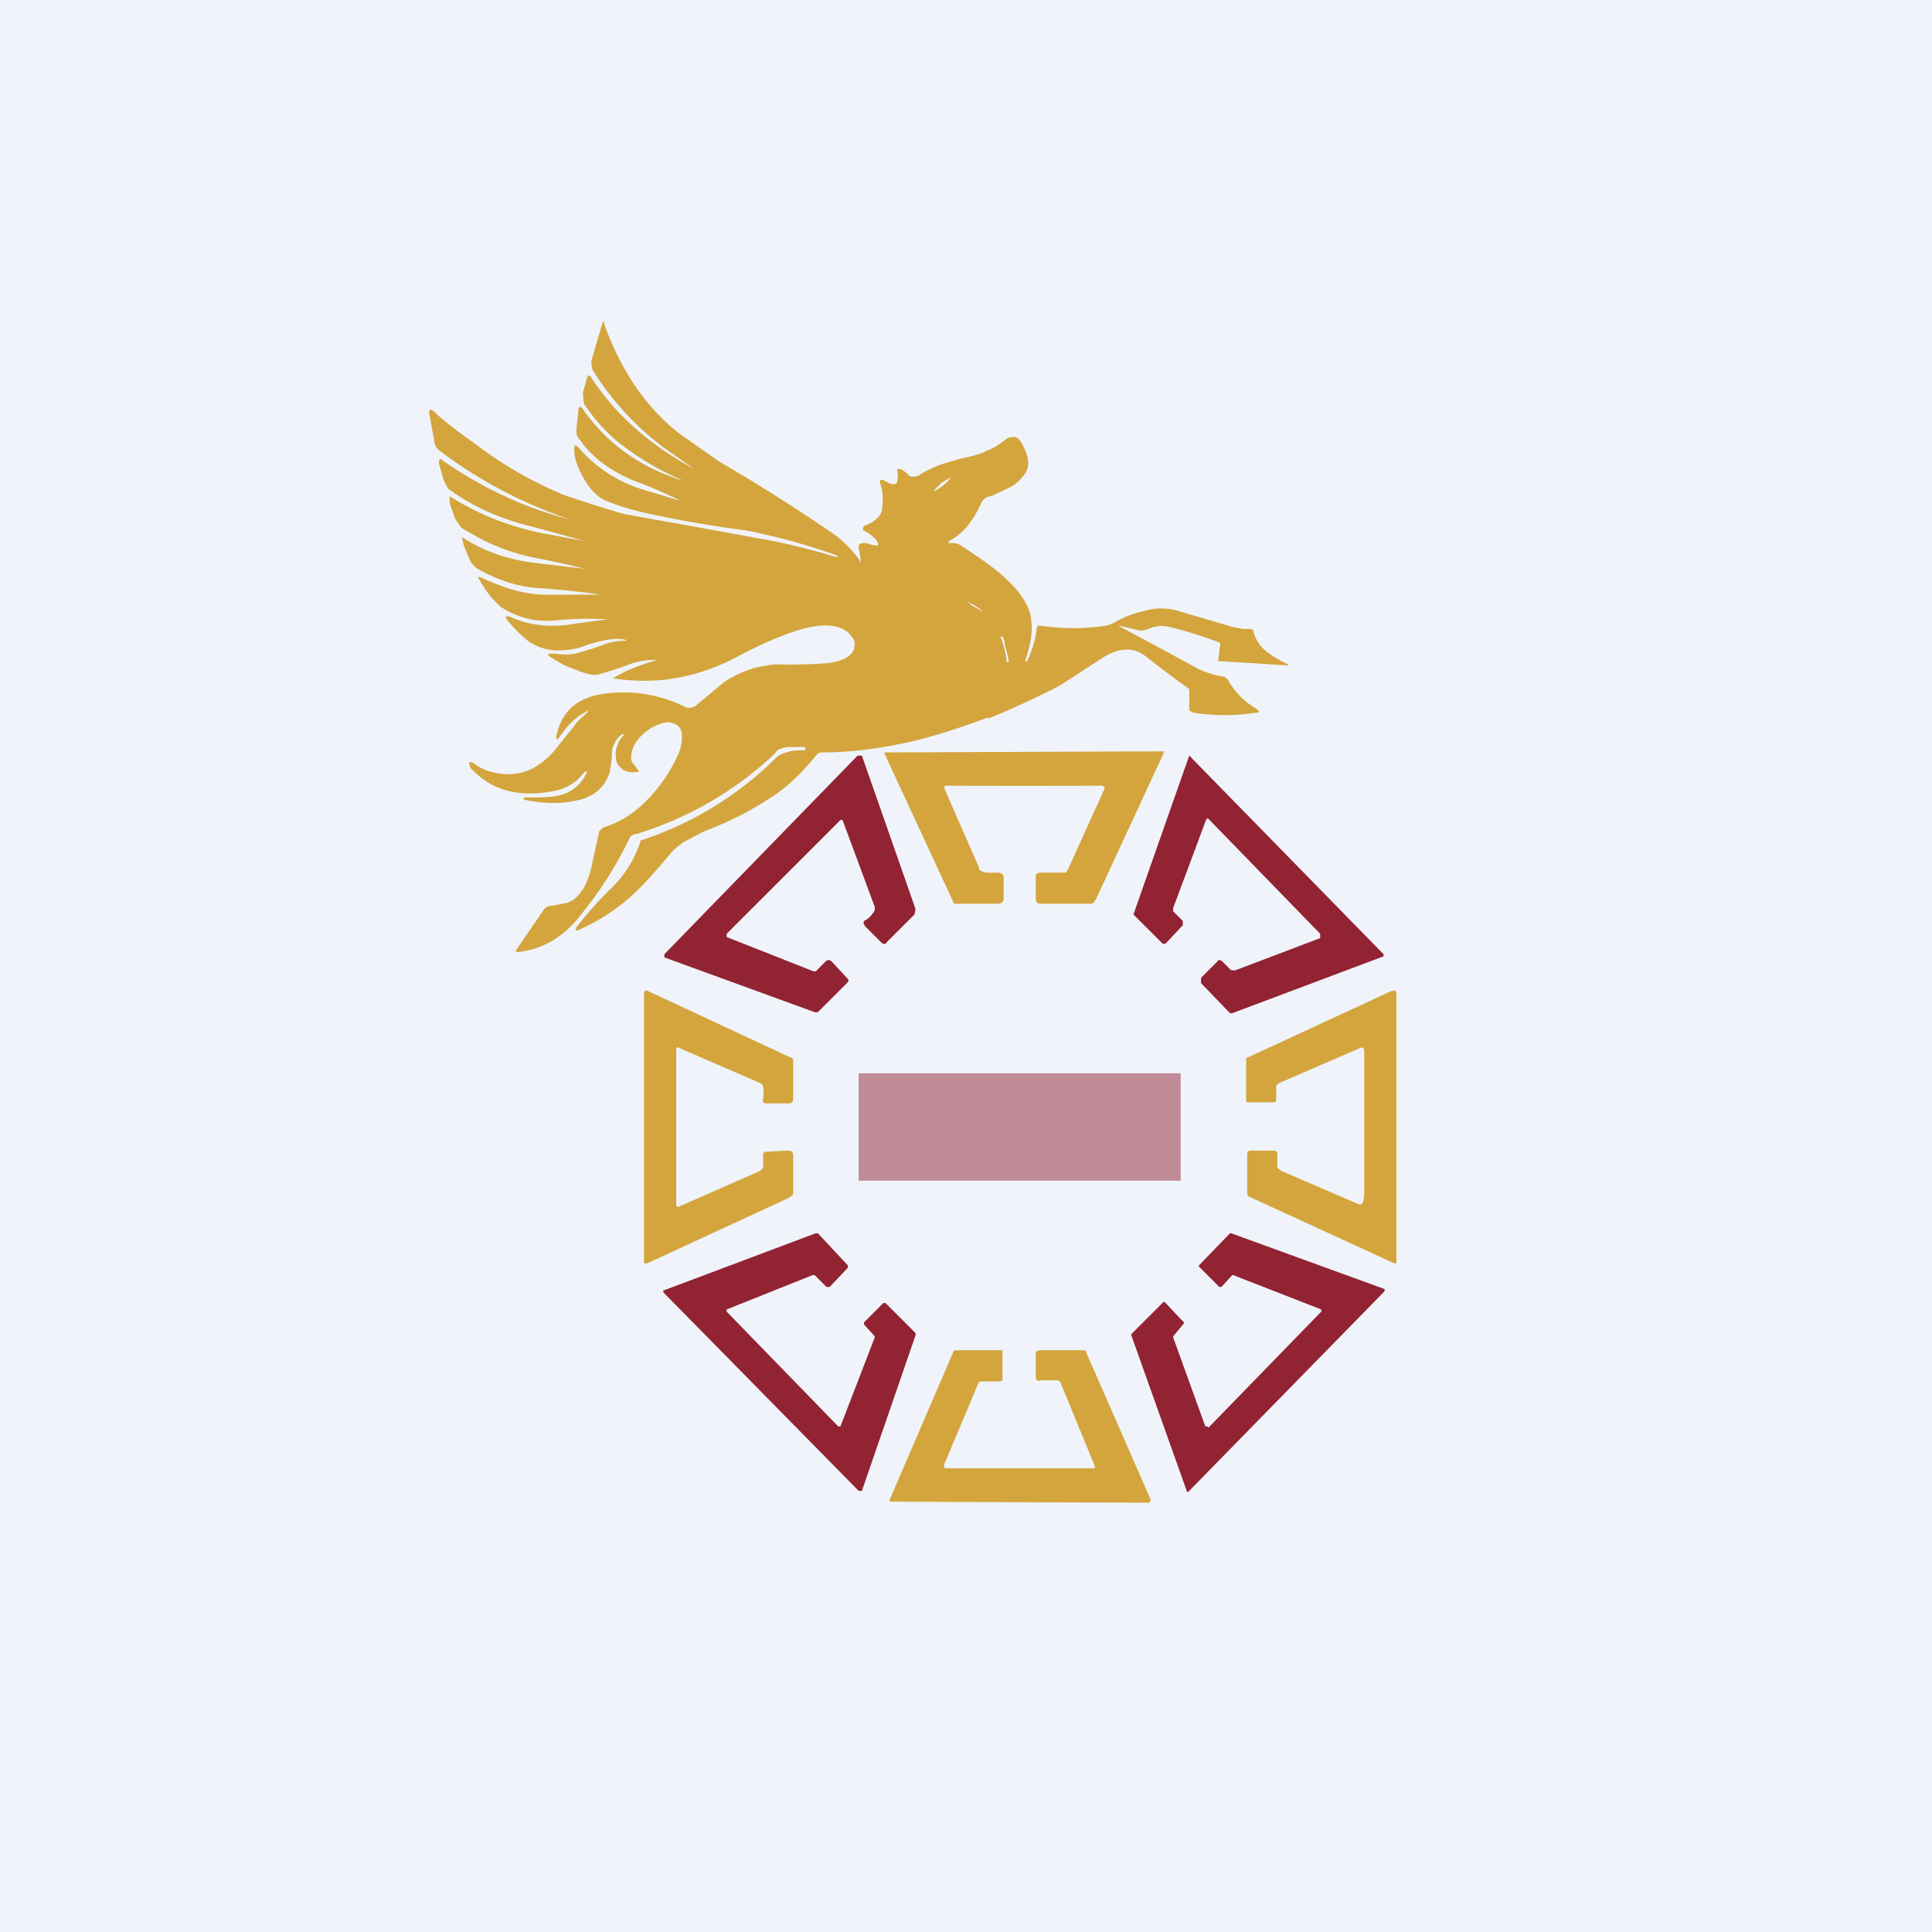 <!-- by TradingView --><svg width="18" height="18" viewBox="0 0 18 18" xmlns="http://www.w3.org/2000/svg"><path fill="#F0F3FA" d="M0 0h18v18H0z"/><path d="M5.24 6.83a.62.62 0 0 1 .24-.21c.02-.01.02 0 0 0l-.01.02c-.07.06-.11.1-.13.14l-.02.02-.16.2a.73.73 0 0 1-.2.16.5.5 0 0 1-.28.05c-.1-.01-.19-.04-.27-.1-.04-.02-.05-.01-.03.03 0 .02.02.03.04.05.18.18.43.24.74.18.1-.02.2-.07.26-.15.05-.05.06-.05.03.01a.36.36 0 0 1-.24.18c-.08.02-.19.02-.32.02h-.01v.02c.19.04.34.04.48.01.17-.03.27-.12.32-.26l.02-.13c0-.06 0-.1.02-.13a.18.18 0 0 1 .08-.1h.01v.01a.24.24 0 0 0-.06.1.22.22 0 0 0-.01.12c0 .04.03.07.06.1a.2.2 0 0 0 .14.02c.01 0 .02 0 0-.02a.3.3 0 0 0-.02-.03.24.24 0 0 1-.03-.04.07.07 0 0 1-.01-.04c0-.06.02-.12.08-.19.05-.05.11-.1.18-.12a.2.2 0 0 1 .1-.02c.05.01.08.03.1.06.02.05.02.12-.01.21a1.43 1.43 0 0 1-.36.51.94.94 0 0 1-.35.2c-.02.02-.04.03-.04.05l-.06.27a.79.79 0 0 1-.08.24c-.06.1-.12.14-.2.15l-.1.02a.09.09 0 0 0-.07.03l-.26.38c-.01.01 0 .02.01.02.23-.02.44-.14.61-.37a3.58 3.58 0 0 0 .44-.7.08.08 0 0 1 .06-.03 3.27 3.27 0 0 0 1.29-.75c.02-.04.06-.05.12-.06H7.49c.01 0 .02.01.01.02v.01c-.06 0-.12 0-.17.02a.2.2 0 0 0-.1.05 3.18 3.18 0 0 1-1.26.77c-.05.16-.14.32-.3.47-.1.1-.2.21-.3.34-.01.03 0 .04.03.02.16-.07.32-.17.47-.3.1-.09.22-.22.37-.4a.56.56 0 0 1 .14-.12l.17-.09c.26-.1.45-.2.6-.3.14-.08.3-.22.46-.42a.06.06 0 0 1 .05-.02c.25 0 .5-.03.78-.09.23-.05.48-.13.75-.23h.03a8.75 8.75 0 0 0 .65-.3l.37-.24c.17-.12.32-.13.44-.03a15.95 15.95 0 0 0 .4.3v.2l.04.02c.2.03.39.03.58 0 .04 0 .04-.01 0-.04a.7.7 0 0 1-.25-.25.09.09 0 0 0-.07-.05.81.81 0 0 1-.22-.07 81.79 81.79 0 0 0-.74-.4h.01l.17.04c.03.01.07 0 .1-.01a.29.29 0 0 1 .19-.02 3.72 3.72 0 0 1 .48.15l-.02.16v.01h.02a203.15 203.15 0 0 1 .63.04v-.01a1.07 1.07 0 0 1-.2-.12.34.34 0 0 1-.12-.18c0-.02-.01-.03-.04-.03h-.06l-.1-.02-.51-.15a.54.54 0 0 0-.3 0 .96.96 0 0 0-.27.1.28.28 0 0 1-.1.04c-.2.03-.4.03-.6 0h-.03a.03.03 0 0 0-.01.02c-.01.1-.04.2-.09.31h-.02c.05-.15.07-.26.06-.35 0-.13-.08-.27-.23-.41-.1-.1-.25-.2-.43-.32a.14.14 0 0 0-.08-.02c-.04 0-.05 0-.01-.03a.53.53 0 0 0 .17-.15c.03-.04.07-.1.11-.19a.12.12 0 0 1 .06-.06l.04-.01.15-.07c.06-.03.1-.06.13-.1.07-.07.08-.16.02-.28a.27.27 0 0 0-.05-.08.07.07 0 0 0-.05-.02l-.05.01c-.07.05-.13.1-.2.12-.05.03-.13.05-.23.07l-.17.05a.98.98 0 0 0-.23.11.08.08 0 0 1-.05.01c-.02 0-.04 0-.05-.02a.26.26 0 0 0-.07-.05h-.03v.02a.2.2 0 0 1 0 .09c0 .01 0 .02-.02.03H8.3l-.06-.03c-.03-.02-.05-.01-.04.02.02.06.03.13.02.22 0 .08-.06.14-.17.18l-.01.02v.02c.06.03.1.06.13.1.02.04.01.05-.02.04a.18.18 0 0 1-.07-.02h-.05C8 5.07 8 5.08 8 5.1l.02.12c0 .02 0 .03-.01 0a1.12 1.12 0 0 0-.25-.25 17 17 0 0 0-1.06-.67l-.37-.26c-.32-.25-.55-.6-.7-1.02 0-.03-.01-.03-.02 0l-.1.34c0 .03 0 .07.02.1.17.27.38.5.64.7a22.03 22.03 0 0 0 .3.21c-.41-.22-.73-.5-.96-.85-.02-.03-.03-.03-.04 0l-.04.14.01.1c.1.15.23.3.4.42a2.58 2.58 0 0 0 .53.3c-.4-.12-.72-.35-.94-.67-.02-.03-.04-.02-.04 0L5.37 4c0 .03 0 .06.02.08.12.18.3.31.52.4a4.58 4.58 0 0 1 .42.18h-.01l-.3-.09a1.29 1.29 0 0 1-.63-.4c-.03-.03-.04-.03-.04.02 0 .09.04.18.09.27.06.1.13.18.22.21.14.06.3.1.5.14a10.37 10.37 0 0 0 .78.13 5.71 5.71 0 0 1 .87.24l-.02.01a6.2 6.2 0 0 0-.59-.15 318.1 318.1 0 0 0-1.38-.25l-.07-.02a11.69 11.69 0 0 1-.5-.16 3.7 3.7 0 0 1-.83-.48c-.2-.14-.32-.24-.38-.3-.03-.02-.05-.02-.04.03l.05.27c.01.04.03.06.06.08a4.3 4.3 0 0 0 1.2.63c-.43-.11-.83-.3-1.2-.56-.01-.01-.02 0-.02.02v.02l.04.14c.02.05.04.1.07.11.22.16.48.27.77.34a22.43 22.43 0 0 1 .47.13l-.32-.06a2.52 2.52 0 0 1-.92-.35c-.01-.01-.02 0-.01.01v.05l.05.14c.03.05.06.1.1.11A1.9 1.9 0 0 0 5 5.2a7.62 7.62 0 0 1 .45.1l-.5-.06c-.22-.03-.43-.1-.62-.22-.03-.02-.03-.02-.02.01l.01.05.05.12c.02.05.05.08.08.1.18.1.37.17.59.18a8.42 8.42 0 0 1 .56.06h-.53c-.1 0-.2-.02-.31-.05a2.4 2.4 0 0 1-.28-.11c-.03-.01-.03 0-.02.01l.06.1.06.08.08.08c.15.1.32.15.52.13a3.03 3.03 0 0 1 .48-.01l-.3.04c-.22.04-.42.02-.6-.06-.05-.02-.06 0-.03.03.07.09.14.15.2.2.08.05.17.08.26.08.08 0 .17-.01.25-.04.17-.06.3-.08.38-.06.02 0 .02.01 0 .01a.6.6 0 0 0-.15.02l-.14.05-.17.05a.53.53 0 0 1-.18 0h-.07v.02c.08.05.16.1.23.12.12.05.2.07.25.05a4.12 4.12 0 0 0 .3-.1.66.66 0 0 1 .23-.03c-.14.04-.28.09-.41.17-.02 0-.02 0 0 0 .2.03.4.03.57 0 .19-.03.36-.09.53-.17.22-.12.4-.2.54-.25.25-.09.43-.1.55-.01l.05.06c.01.03.02.05.01.07 0 .03-.01.05-.03.07a.2.2 0 0 1-.07.05.5.5 0 0 1-.17.04 4.5 4.5 0 0 1-.44.01c-.08 0-.15.02-.21.03-.1.03-.2.07-.3.14l-.24.2a.1.1 0 0 1-.05.03.1.1 0 0 1-.06 0 1.28 1.28 0 0 0-.8-.12c-.22.04-.35.16-.4.36-.02.07 0 .08.04.01Zm3.62-2.39c.01 0-.02.04-.07.08-.04.03-.08.06-.09.05l.07-.07.1-.06Zm.3 1.26-.09-.05L9 5.6l.08.04c.04.03.08.05.07.06Zm.16.23c.02 0 .03.01.03.02l.01.03v.03a.9.9 0 0 1 .04.16h-.02a.9.9 0 0 0-.06-.24Z" fill="#D3A53C"/><path d="M8.8 7.32v.03l.32.73c0 .02.01.03.03.04l.04.01h.1c.03 0 .06.01.06.04v.2c0 .03-.02.05-.05.05h-.4s-.02 0-.02-.02l-.64-1.38v-.01h.02L10.82 7h.02v.02l-.63 1.36-.02.03a.06.06 0 0 1-.04.01h-.46c-.02 0-.04-.02-.04-.04v-.22c0-.02.02-.03.05-.03h.23l.02-.03.34-.75v-.02l-.02-.01a184.56 184.56 0 0 1-1.47 0Z" fill="#D3A53C"/><path d="M11.25 7.63h-.01l-.31.83v.03l.09.09v.04l-.15.16c-.02.02-.03.02-.05 0l-.26-.26a2321.23 2321.23 0 0 1 .52-1.48l1.81 1.85v.02l-1.41.53h-.02l-.27-.28v-.05l.15-.15c.01-.02.03-.02.05 0l.08.08h.04l.79-.3V8.7l-1.05-1.08ZM6.77 8.71v.02l.81.32h.02l.09-.09c.02-.02.04-.02.06 0l.14.15c.02.02.02.03 0 .05l-.26.26a.04.04 0 0 1-.04.01l-1.4-.51v-.03l1.8-1.85h.04l.5 1.43-.01.05-.26.26c-.01.02-.03.02-.05 0l-.15-.15c-.02-.03-.02-.05.01-.06a.25.25 0 0 0 .08-.09v-.03l-.3-.81h-.02L6.77 8.7Z" fill="#912333"/><path d="m6.33 11.24.75-.33.03-.03v-.1c0-.04 0-.05.04-.05l.19-.01c.03 0 .05.01.05.05v.36l-.04.03-1.32.61H6L6 11.75v-2.5l.01-.02h.02l1.33.62c.02 0 .03.02.03.03v.35c0 .03-.01.05-.04.05h-.21c-.03 0-.04-.02-.03-.05a.3.3 0 0 0 0-.1.04.04 0 0 0-.03-.04l-.76-.33H6.3v1.47c0 .01.02.02.03.01ZM12.7 9.77v-.01h-.02l-.76.33c-.02.01-.03.02-.03.04v.1c0 .03 0 .04-.03.04h-.22c-.02 0-.03 0-.03-.02v-.37c0-.02 0-.03.02-.03l1.34-.62H13l.01.02v2.52h-.02l-1.35-.62a.03.03 0 0 1-.02-.03v-.36c0-.03.01-.04.03-.04h.22c.02 0 .04.02.03.04v.12l.04.03.72.31c.05.02.05-.1.05-.11V9.77Z" fill="#D3A53C"/><path d="m11.26 13.3 1.05-1.08v-.02l-.82-.32h-.01l-.1.11h-.02l-.19-.19v-.01l.29-.3h.01l1.43.52v.02l-1.83 1.87h-.01l-.52-1.46v-.01l.3-.3h.01l.18.19v.01l-.1.12v.01l.3.83h.02ZM8.15 12.45l-.1-.11v-.02l.18-.18h.02l.28.28v.02l-.5 1.45H8l-1.82-1.85v-.02h.01l1.41-.53h.02l.28.3v.02l-.17.18H7.7l-.11-.11h-.02l-.8.32v.02l1.04 1.07h.02l.32-.83v-.01Z" fill="#912333"/><path d="M8.8 13.66v.02h1.4v-.02l-.32-.78-.02-.02H9.7c-.03.01-.05 0-.05-.03v-.22c0-.02.02-.03.04-.03h.4c.02 0 .03 0 .03.02l.6 1.37v.01l-.01.02h-.02a822.46 822.46 0 0 1-2.4-.01v-.02l.59-1.37c0-.01.01-.02.03-.02H9.34v.26c0 .02 0 .03-.03.03H9.13a.06.06 0 0 0-.02.03l-.32.76Z" fill="#D3A53C"/><path opacity=".5" fill="#912333" d="M8 10h3v1H8z"/></svg>